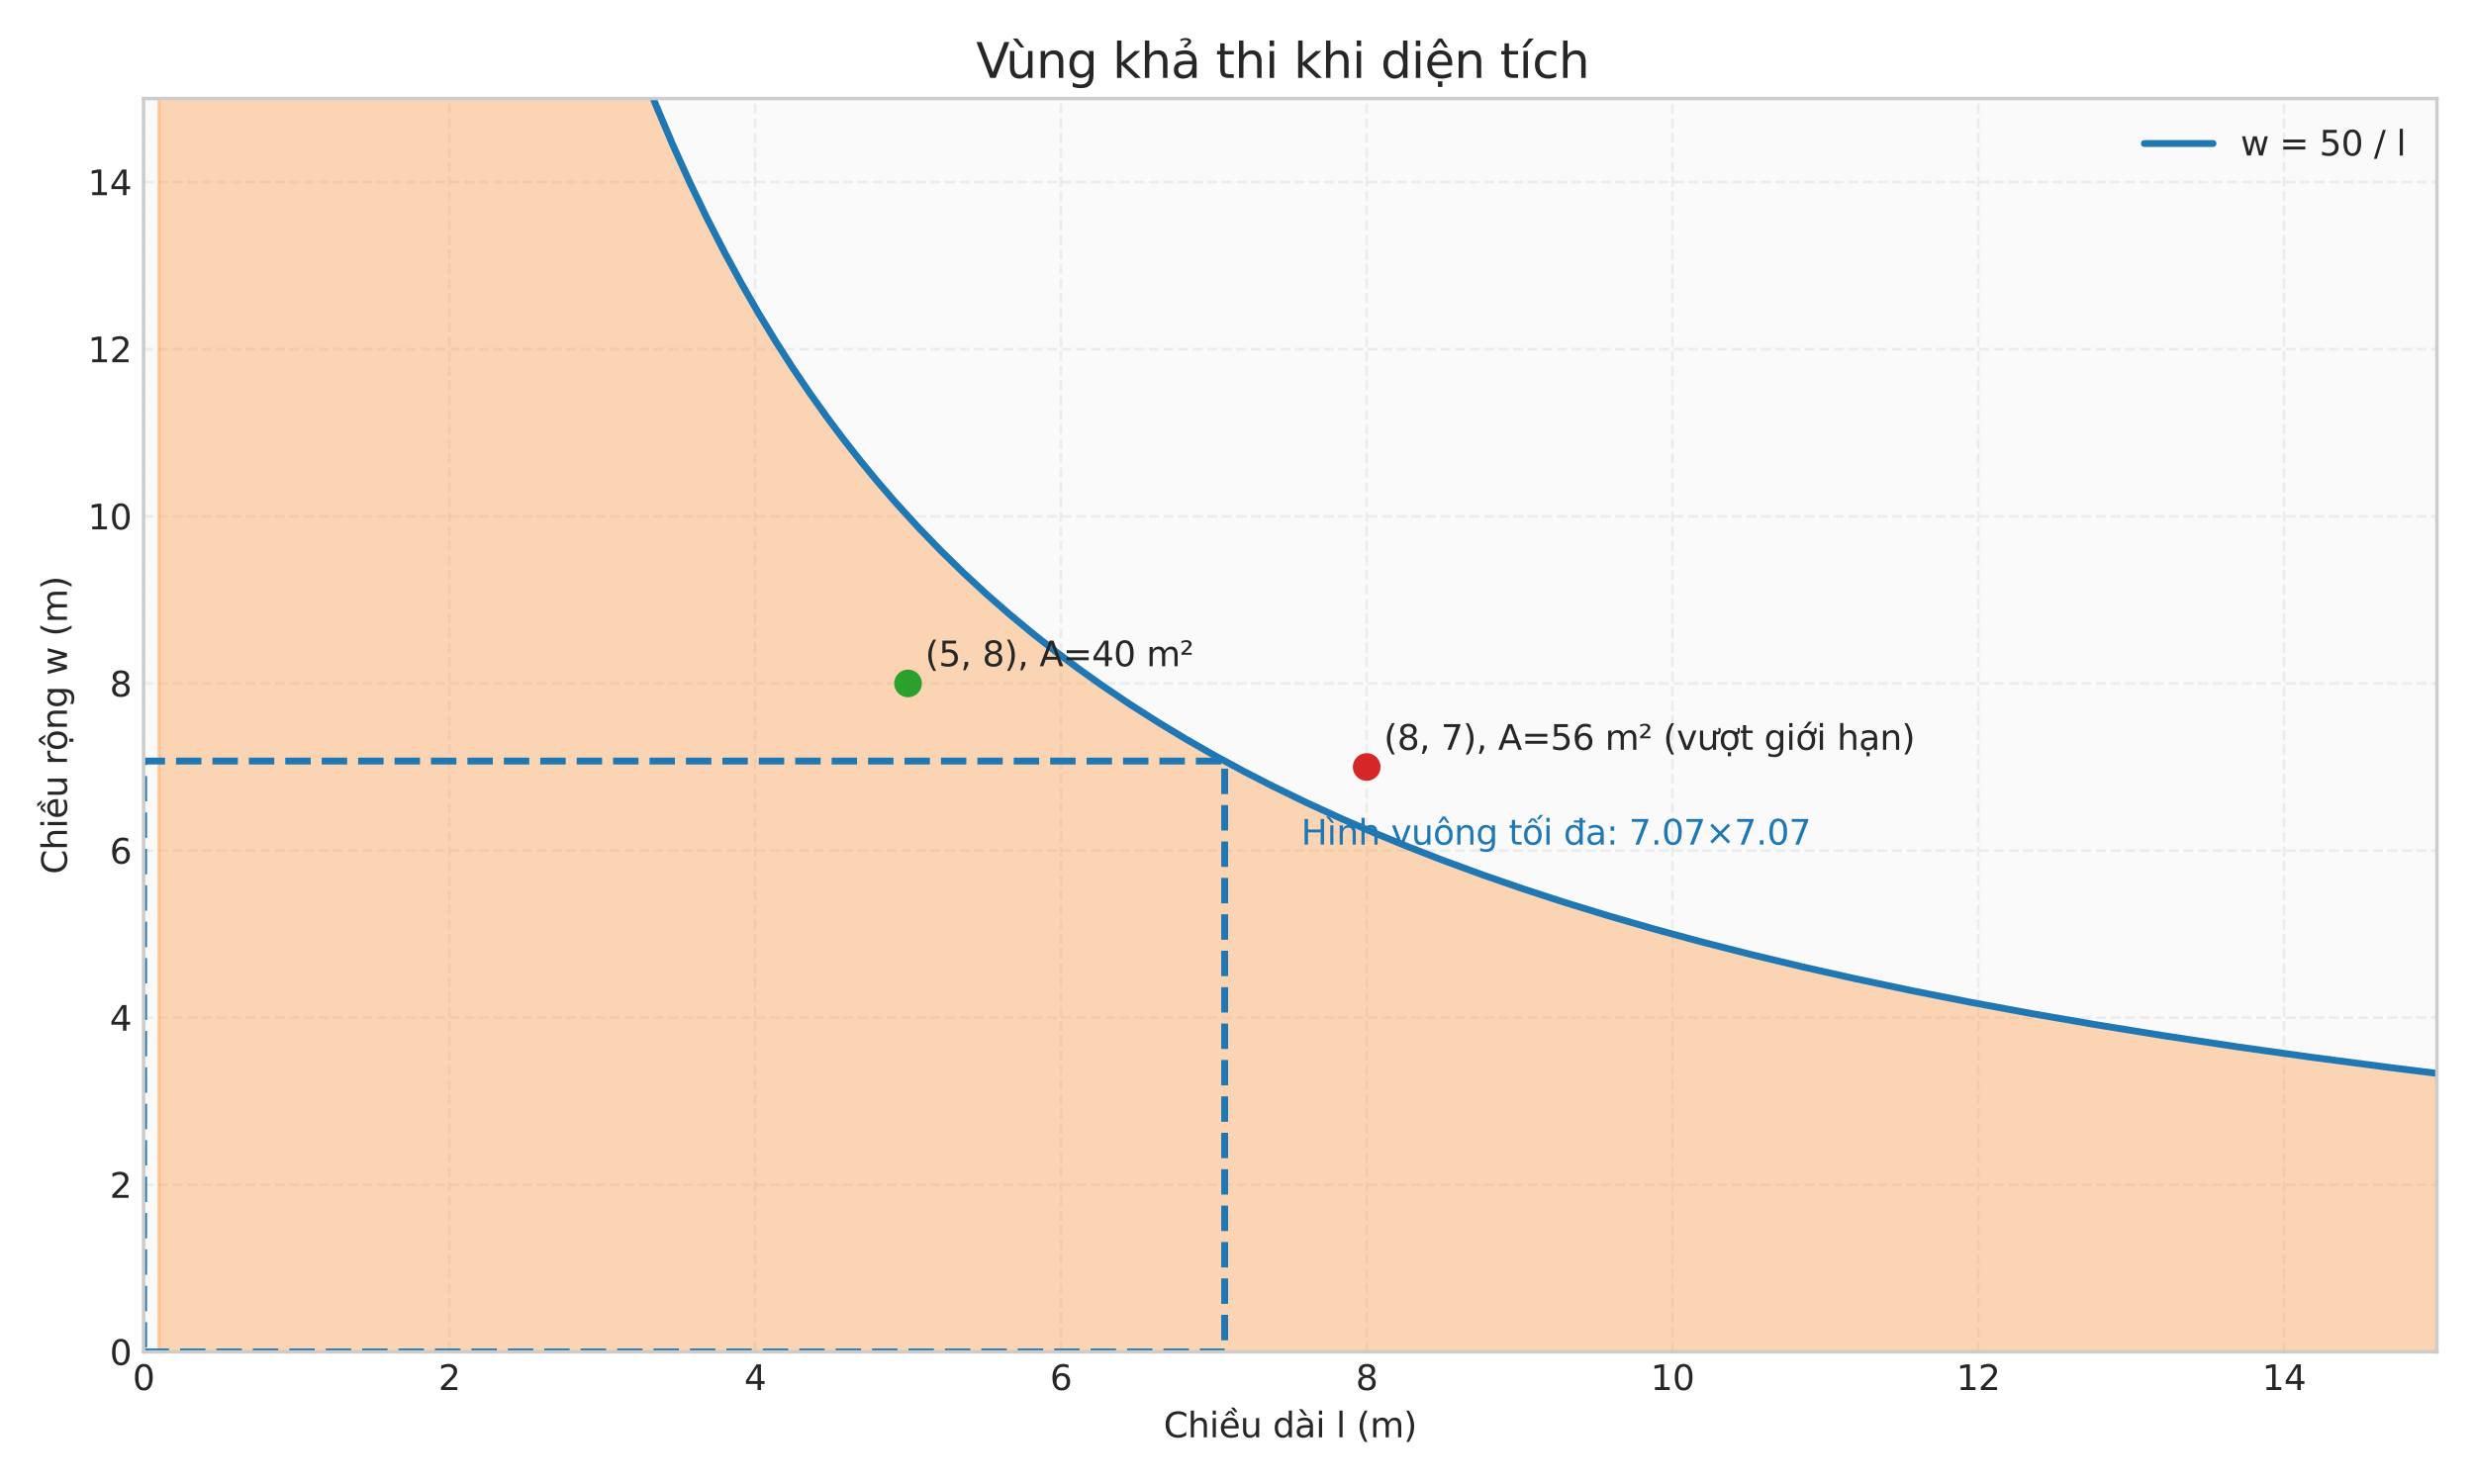 <?xml version="1.0" encoding="utf-8" standalone="no"?>
<!DOCTYPE svg PUBLIC "-//W3C//DTD SVG 1.1//EN"
  "http://www.w3.org/Graphics/SVG/1.1/DTD/svg11.dtd">
<svg xmlns:xlink="http://www.w3.org/1999/xlink" width="720pt" height="432pt" viewBox="0 0 720 432" xmlns="http://www.w3.org/2000/svg" version="1.1">
 <defs>
  <style type="text/css">*{stroke-linejoin: round; stroke-linecap: butt}</style>
 </defs>
 <g id="figure_1">
  <g id="patch_1">
   <path d="M 0 432 
L 720 432 
L 720 0 
L 0 0 
z
" style="fill: #ffffff"/>
  </g>
  <g id="axes_1">
   <g id="patch_2">
    <path d="M 41.79 393.54 
L 709.2 393.54 
L 709.2 28.68 
L 41.79 28.68 
z
" style="fill: #fafafa"/>
   </g>
   <g id="matplotlib.axis_1">
    <g id="xtick_1">
     <g id="line2d_1">
      <path d="M 41.79 393.54 
L 41.79 28.68 
" clip-path="url(#p125c36d446)" style="fill: none; stroke-dasharray: 2.96,1.28; stroke-dashoffset: 0; stroke: #cccccc; stroke-opacity: 0.3; stroke-width: 0.8"/>
     </g>
     <g id="line2d_2"/>
     <g id="text_1">
      <!-- 0 -->
      <g style="fill: #262626" transform="translate(38.609 404.638) scale(0.1 -0.1)">
       <defs>
        <path id="DejaVuSans-30" d="M 2034 4250 
Q 1547 4250 1301 3770 
Q 1056 3291 1056 2328 
Q 1056 1369 1301 889 
Q 1547 409 2034 409 
Q 2525 409 2770 889 
Q 3016 1369 3016 2328 
Q 3016 3291 2770 3770 
Q 2525 4250 2034 4250 
z
M 2034 4750 
Q 2819 4750 3233 4129 
Q 3647 3509 3647 2328 
Q 3647 1150 3233 529 
Q 2819 -91 2034 -91 
Q 1250 -91 836 529 
Q 422 1150 422 2328 
Q 422 3509 836 4129 
Q 1250 4750 2034 4750 
z
" transform="scale(0.016)"/>
       </defs>
       <use xlink:href="#DejaVuSans-30"/>
      </g>
     </g>
    </g>
    <g id="xtick_2">
     <g id="line2d_3">
      <path d="M 130.778 393.54 
L 130.778 28.68 
" clip-path="url(#p125c36d446)" style="fill: none; stroke-dasharray: 2.96,1.28; stroke-dashoffset: 0; stroke: #cccccc; stroke-opacity: 0.3; stroke-width: 0.8"/>
     </g>
     <g id="line2d_4"/>
     <g id="text_2">
      <!-- 2 -->
      <g style="fill: #262626" transform="translate(127.597 404.638) scale(0.1 -0.1)">
       <defs>
        <path id="DejaVuSans-32" d="M 1228 531 
L 3431 531 
L 3431 0 
L 469 0 
L 469 531 
Q 828 903 1448 1529 
Q 2069 2156 2228 2338 
Q 2531 2678 2651 2914 
Q 2772 3150 2772 3378 
Q 2772 3750 2511 3984 
Q 2250 4219 1831 4219 
Q 1534 4219 1204 4116 
Q 875 4013 500 3803 
L 500 4441 
Q 881 4594 1212 4672 
Q 1544 4750 1819 4750 
Q 2544 4750 2975 4387 
Q 3406 4025 3406 3419 
Q 3406 3131 3298 2873 
Q 3191 2616 2906 2266 
Q 2828 2175 2409 1742 
Q 1991 1309 1228 531 
z
" transform="scale(0.016)"/>
       </defs>
       <use xlink:href="#DejaVuSans-32"/>
      </g>
     </g>
    </g>
    <g id="xtick_3">
     <g id="line2d_5">
      <path d="M 219.766 393.54 
L 219.766 28.68 
" clip-path="url(#p125c36d446)" style="fill: none; stroke-dasharray: 2.96,1.28; stroke-dashoffset: 0; stroke: #cccccc; stroke-opacity: 0.3; stroke-width: 0.8"/>
     </g>
     <g id="line2d_6"/>
     <g id="text_3">
      <!-- 4 -->
      <g style="fill: #262626" transform="translate(216.585 404.638) scale(0.1 -0.1)">
       <defs>
        <path id="DejaVuSans-34" d="M 2419 4116 
L 825 1625 
L 2419 1625 
L 2419 4116 
z
M 2253 4666 
L 3047 4666 
L 3047 1625 
L 3713 1625 
L 3713 1100 
L 3047 1100 
L 3047 0 
L 2419 0 
L 2419 1100 
L 313 1100 
L 313 1709 
L 2253 4666 
z
" transform="scale(0.016)"/>
       </defs>
       <use xlink:href="#DejaVuSans-34"/>
      </g>
     </g>
    </g>
    <g id="xtick_4">
     <g id="line2d_7">
      <path d="M 308.754 393.54 
L 308.754 28.68 
" clip-path="url(#p125c36d446)" style="fill: none; stroke-dasharray: 2.96,1.28; stroke-dashoffset: 0; stroke: #cccccc; stroke-opacity: 0.3; stroke-width: 0.8"/>
     </g>
     <g id="line2d_8"/>
     <g id="text_4">
      <!-- 6 -->
      <g style="fill: #262626" transform="translate(305.573 404.638) scale(0.1 -0.1)">
       <defs>
        <path id="DejaVuSans-36" d="M 2113 2584 
Q 1688 2584 1439 2293 
Q 1191 2003 1191 1497 
Q 1191 994 1439 701 
Q 1688 409 2113 409 
Q 2538 409 2786 701 
Q 3034 994 3034 1497 
Q 3034 2003 2786 2293 
Q 2538 2584 2113 2584 
z
M 3366 4563 
L 3366 3988 
Q 3128 4100 2886 4159 
Q 2644 4219 2406 4219 
Q 1781 4219 1451 3797 
Q 1122 3375 1075 2522 
Q 1259 2794 1537 2939 
Q 1816 3084 2150 3084 
Q 2853 3084 3261 2657 
Q 3669 2231 3669 1497 
Q 3669 778 3244 343 
Q 2819 -91 2113 -91 
Q 1303 -91 875 529 
Q 447 1150 447 2328 
Q 447 3434 972 4092 
Q 1497 4750 2381 4750 
Q 2619 4750 2861 4703 
Q 3103 4656 3366 4563 
z
" transform="scale(0.016)"/>
       </defs>
       <use xlink:href="#DejaVuSans-36"/>
      </g>
     </g>
    </g>
    <g id="xtick_5">
     <g id="line2d_9">
      <path d="M 397.742 393.54 
L 397.742 28.68 
" clip-path="url(#p125c36d446)" style="fill: none; stroke-dasharray: 2.96,1.28; stroke-dashoffset: 0; stroke: #cccccc; stroke-opacity: 0.3; stroke-width: 0.8"/>
     </g>
     <g id="line2d_10"/>
     <g id="text_5">
      <!-- 8 -->
      <g style="fill: #262626" transform="translate(394.561 404.638) scale(0.1 -0.1)">
       <defs>
        <path id="DejaVuSans-38" d="M 2034 2216 
Q 1584 2216 1326 1975 
Q 1069 1734 1069 1313 
Q 1069 891 1326 650 
Q 1584 409 2034 409 
Q 2484 409 2743 651 
Q 3003 894 3003 1313 
Q 3003 1734 2745 1975 
Q 2488 2216 2034 2216 
z
M 1403 2484 
Q 997 2584 770 2862 
Q 544 3141 544 3541 
Q 544 4100 942 4425 
Q 1341 4750 2034 4750 
Q 2731 4750 3128 4425 
Q 3525 4100 3525 3541 
Q 3525 3141 3298 2862 
Q 3072 2584 2669 2484 
Q 3125 2378 3379 2068 
Q 3634 1759 3634 1313 
Q 3634 634 3220 271 
Q 2806 -91 2034 -91 
Q 1263 -91 848 271 
Q 434 634 434 1313 
Q 434 1759 690 2068 
Q 947 2378 1403 2484 
z
M 1172 3481 
Q 1172 3119 1398 2916 
Q 1625 2713 2034 2713 
Q 2441 2713 2670 2916 
Q 2900 3119 2900 3481 
Q 2900 3844 2670 4047 
Q 2441 4250 2034 4250 
Q 1625 4250 1398 4047 
Q 1172 3844 1172 3481 
z
" transform="scale(0.016)"/>
       </defs>
       <use xlink:href="#DejaVuSans-38"/>
      </g>
     </g>
    </g>
    <g id="xtick_6">
     <g id="line2d_11">
      <path d="M 486.73 393.54 
L 486.73 28.68 
" clip-path="url(#p125c36d446)" style="fill: none; stroke-dasharray: 2.96,1.28; stroke-dashoffset: 0; stroke: #cccccc; stroke-opacity: 0.3; stroke-width: 0.8"/>
     </g>
     <g id="line2d_12"/>
     <g id="text_6">
      <!-- 10 -->
      <g style="fill: #262626" transform="translate(480.368 404.638) scale(0.1 -0.1)">
       <defs>
        <path id="DejaVuSans-31" d="M 794 531 
L 1825 531 
L 1825 4091 
L 703 3866 
L 703 4441 
L 1819 4666 
L 2450 4666 
L 2450 531 
L 3481 531 
L 3481 0 
L 794 0 
L 794 531 
z
" transform="scale(0.016)"/>
       </defs>
       <use xlink:href="#DejaVuSans-31"/>
       <use xlink:href="#DejaVuSans-30" transform="translate(63.623 0)"/>
      </g>
     </g>
    </g>
    <g id="xtick_7">
     <g id="line2d_13">
      <path d="M 575.718 393.54 
L 575.718 28.68 
" clip-path="url(#p125c36d446)" style="fill: none; stroke-dasharray: 2.96,1.28; stroke-dashoffset: 0; stroke: #cccccc; stroke-opacity: 0.3; stroke-width: 0.8"/>
     </g>
     <g id="line2d_14"/>
     <g id="text_7">
      <!-- 12 -->
      <g style="fill: #262626" transform="translate(569.356 404.638) scale(0.1 -0.1)">
       <use xlink:href="#DejaVuSans-31"/>
       <use xlink:href="#DejaVuSans-32" transform="translate(63.623 0)"/>
      </g>
     </g>
    </g>
    <g id="xtick_8">
     <g id="line2d_15">
      <path d="M 664.706 393.54 
L 664.706 28.68 
" clip-path="url(#p125c36d446)" style="fill: none; stroke-dasharray: 2.96,1.28; stroke-dashoffset: 0; stroke: #cccccc; stroke-opacity: 0.3; stroke-width: 0.8"/>
     </g>
     <g id="line2d_16"/>
     <g id="text_8">
      <!-- 14 -->
      <g style="fill: #262626" transform="translate(658.343 404.638) scale(0.1 -0.1)">
       <use xlink:href="#DejaVuSans-31"/>
       <use xlink:href="#DejaVuSans-34" transform="translate(63.623 0)"/>
      </g>
     </g>
    </g>
    <g id="text_9">
     <!-- Chiều dài l (m) -->
     <g style="fill: #262626" transform="translate(338.645 418.409) scale(0.1 -0.1)">
      <defs>
       <path id="DejaVuSans-43" d="M 4122 4306 
L 4122 3641 
Q 3803 3938 3442 4084 
Q 3081 4231 2675 4231 
Q 1875 4231 1450 3742 
Q 1025 3253 1025 2328 
Q 1025 1406 1450 917 
Q 1875 428 2675 428 
Q 3081 428 3442 575 
Q 3803 722 4122 1019 
L 4122 359 
Q 3791 134 3420 21 
Q 3050 -91 2638 -91 
Q 1578 -91 968 557 
Q 359 1206 359 2328 
Q 359 3453 968 4101 
Q 1578 4750 2638 4750 
Q 3056 4750 3426 4639 
Q 3797 4528 4122 4306 
z
" transform="scale(0.016)"/>
       <path id="DejaVuSans-68" d="M 3513 2113 
L 3513 0 
L 2938 0 
L 2938 2094 
Q 2938 2591 2744 2837 
Q 2550 3084 2163 3084 
Q 1697 3084 1428 2787 
Q 1159 2491 1159 1978 
L 1159 0 
L 581 0 
L 581 4863 
L 1159 4863 
L 1159 2956 
Q 1366 3272 1645 3428 
Q 1925 3584 2291 3584 
Q 2894 3584 3203 3211 
Q 3513 2838 3513 2113 
z
" transform="scale(0.016)"/>
       <path id="DejaVuSans-69" d="M 603 3500 
L 1178 3500 
L 1178 0 
L 603 0 
L 603 3500 
z
M 603 4863 
L 1178 4863 
L 1178 4134 
L 603 4134 
L 603 4863 
z
" transform="scale(0.016)"/>
       <path id="DejaVuSans-1ec1" d="M 2774 5409 
L 3386 4584 
L 2908 4584 
L 2190 5409 
L 2774 5409 
z
M 1738 4775 
L 2326 4775 
L 2985 3944 
L 2551 3944 
L 2032 4500 
L 1513 3944 
L 1079 3944 
L 1738 4775 
z
M 3597 1894 
L 3597 1613 
L 953 1613 
Q 991 1019 1311 708 
Q 1631 397 2203 397 
Q 2534 397 2845 478 
Q 3156 559 3463 722 
L 3463 178 
Q 3153 47 2828 -22 
Q 2503 -91 2169 -91 
Q 1331 -91 842 396 
Q 353 884 353 1716 
Q 353 2575 817 3079 
Q 1281 3584 2069 3584 
Q 2775 3584 3186 3129 
Q 3597 2675 3597 1894 
z
M 3022 2063 
Q 3016 2534 2758 2815 
Q 2500 3097 2075 3097 
Q 1594 3097 1305 2825 
Q 1016 2553 972 2059 
L 3022 2063 
z
" transform="scale(0.016)"/>
       <path id="DejaVuSans-75" d="M 544 1381 
L 544 3500 
L 1119 3500 
L 1119 1403 
Q 1119 906 1312 657 
Q 1506 409 1894 409 
Q 2359 409 2629 706 
Q 2900 1003 2900 1516 
L 2900 3500 
L 3475 3500 
L 3475 0 
L 2900 0 
L 2900 538 
Q 2691 219 2414 64 
Q 2138 -91 1772 -91 
Q 1169 -91 856 284 
Q 544 659 544 1381 
z
M 1991 3584 
L 1991 3584 
z
" transform="scale(0.016)"/>
       <path id="DejaVuSans-20" transform="scale(0.016)"/>
       <path id="DejaVuSans-64" d="M 2906 2969 
L 2906 4863 
L 3481 4863 
L 3481 0 
L 2906 0 
L 2906 525 
Q 2725 213 2448 61 
Q 2172 -91 1784 -91 
Q 1150 -91 751 415 
Q 353 922 353 1747 
Q 353 2572 751 3078 
Q 1150 3584 1784 3584 
Q 2172 3584 2448 3432 
Q 2725 3281 2906 2969 
z
M 947 1747 
Q 947 1113 1208 752 
Q 1469 391 1925 391 
Q 2381 391 2643 752 
Q 2906 1113 2906 1747 
Q 2906 2381 2643 2742 
Q 2381 3103 1925 3103 
Q 1469 3103 1208 2742 
Q 947 2381 947 1747 
z
" transform="scale(0.016)"/>
       <path id="DejaVuSans-e0" d="M 2194 1759 
Q 1497 1759 1228 1600 
Q 959 1441 959 1056 
Q 959 750 1161 570 
Q 1363 391 1709 391 
Q 2188 391 2477 730 
Q 2766 1069 2766 1631 
L 2766 1759 
L 2194 1759 
z
M 3341 1997 
L 3341 0 
L 2766 0 
L 2766 531 
Q 2569 213 2275 61 
Q 1981 -91 1556 -91 
Q 1019 -91 701 211 
Q 384 513 384 1019 
Q 384 1609 779 1909 
Q 1175 2209 1959 2209 
L 2766 2209 
L 2766 2266 
Q 2766 2663 2505 2880 
Q 2244 3097 1772 3097 
Q 1472 3097 1187 3025 
Q 903 2953 641 2809 
L 641 3341 
Q 956 3463 1253 3523 
Q 1550 3584 1831 3584 
Q 2591 3584 2966 3190 
Q 3341 2797 3341 1997 
z
M 1403 5119 
L 2284 3950 
L 1806 3950 
L 787 5119 
L 1403 5119 
z
" transform="scale(0.016)"/>
       <path id="DejaVuSans-6c" d="M 603 4863 
L 1178 4863 
L 1178 0 
L 603 0 
L 603 4863 
z
" transform="scale(0.016)"/>
       <path id="DejaVuSans-28" d="M 1984 4856 
Q 1566 4138 1362 3434 
Q 1159 2731 1159 2009 
Q 1159 1288 1364 580 
Q 1569 -128 1984 -844 
L 1484 -844 
Q 1016 -109 783 600 
Q 550 1309 550 2009 
Q 550 2706 781 3412 
Q 1013 4119 1484 4856 
L 1984 4856 
z
" transform="scale(0.016)"/>
       <path id="DejaVuSans-6d" d="M 3328 2828 
Q 3544 3216 3844 3400 
Q 4144 3584 4550 3584 
Q 5097 3584 5394 3201 
Q 5691 2819 5691 2113 
L 5691 0 
L 5113 0 
L 5113 2094 
Q 5113 2597 4934 2840 
Q 4756 3084 4391 3084 
Q 3944 3084 3684 2787 
Q 3425 2491 3425 1978 
L 3425 0 
L 2847 0 
L 2847 2094 
Q 2847 2600 2669 2842 
Q 2491 3084 2119 3084 
Q 1678 3084 1418 2786 
Q 1159 2488 1159 1978 
L 1159 0 
L 581 0 
L 581 3500 
L 1159 3500 
L 1159 2956 
Q 1356 3278 1631 3431 
Q 1906 3584 2284 3584 
Q 2666 3584 2933 3390 
Q 3200 3197 3328 2828 
z
" transform="scale(0.016)"/>
       <path id="DejaVuSans-29" d="M 513 4856 
L 1013 4856 
Q 1481 4119 1714 3412 
Q 1947 2706 1947 2009 
Q 1947 1309 1714 600 
Q 1481 -109 1013 -844 
L 513 -844 
Q 928 -128 1133 580 
Q 1338 1288 1338 2009 
Q 1338 2731 1133 3434 
Q 928 4138 513 4856 
z
" transform="scale(0.016)"/>
      </defs>
      <use xlink:href="#DejaVuSans-43"/>
      <use xlink:href="#DejaVuSans-68" transform="translate(69.824 0)"/>
      <use xlink:href="#DejaVuSans-69" transform="translate(133.203 0)"/>
      <use xlink:href="#DejaVuSans-1ec1" transform="translate(160.986 0)"/>
      <use xlink:href="#DejaVuSans-75" transform="translate(222.51 0)"/>
      <use xlink:href="#DejaVuSans-20" transform="translate(285.889 0)"/>
      <use xlink:href="#DejaVuSans-64" transform="translate(317.676 0)"/>
      <use xlink:href="#DejaVuSans-e0" transform="translate(381.152 0)"/>
      <use xlink:href="#DejaVuSans-69" transform="translate(442.432 0)"/>
      <use xlink:href="#DejaVuSans-20" transform="translate(470.215 0)"/>
      <use xlink:href="#DejaVuSans-6c" transform="translate(502.002 0)"/>
      <use xlink:href="#DejaVuSans-20" transform="translate(529.785 0)"/>
      <use xlink:href="#DejaVuSans-28" transform="translate(561.572 0)"/>
      <use xlink:href="#DejaVuSans-6d" transform="translate(600.586 0)"/>
      <use xlink:href="#DejaVuSans-29" transform="translate(697.998 0)"/>
     </g>
    </g>
   </g>
   <g id="matplotlib.axis_2">
    <g id="ytick_1">
     <g id="line2d_17">
      <path d="M 41.79 393.54 
L 709.2 393.54 
" clip-path="url(#p125c36d446)" style="fill: none; stroke-dasharray: 2.96,1.28; stroke-dashoffset: 0; stroke: #cccccc; stroke-opacity: 0.3; stroke-width: 0.8"/>
     </g>
     <g id="line2d_18"/>
     <g id="text_10">
      <!-- 0 -->
      <g style="fill: #262626" transform="translate(31.927 397.339) scale(0.1 -0.1)">
       <use xlink:href="#DejaVuSans-30"/>
      </g>
     </g>
    </g>
    <g id="ytick_2">
     <g id="line2d_19">
      <path d="M 41.79 344.892 
L 709.2 344.892 
" clip-path="url(#p125c36d446)" style="fill: none; stroke-dasharray: 2.96,1.28; stroke-dashoffset: 0; stroke: #cccccc; stroke-opacity: 0.3; stroke-width: 0.8"/>
     </g>
     <g id="line2d_20"/>
     <g id="text_11">
      <!-- 2 -->
      <g style="fill: #262626" transform="translate(31.927 348.691) scale(0.1 -0.1)">
       <use xlink:href="#DejaVuSans-32"/>
      </g>
     </g>
    </g>
    <g id="ytick_3">
     <g id="line2d_21">
      <path d="M 41.79 296.244 
L 709.2 296.244 
" clip-path="url(#p125c36d446)" style="fill: none; stroke-dasharray: 2.96,1.28; stroke-dashoffset: 0; stroke: #cccccc; stroke-opacity: 0.3; stroke-width: 0.8"/>
     </g>
     <g id="line2d_22"/>
     <g id="text_12">
      <!-- 4 -->
      <g style="fill: #262626" transform="translate(31.927 300.043) scale(0.1 -0.1)">
       <use xlink:href="#DejaVuSans-34"/>
      </g>
     </g>
    </g>
    <g id="ytick_4">
     <g id="line2d_23">
      <path d="M 41.79 247.596 
L 709.2 247.596 
" clip-path="url(#p125c36d446)" style="fill: none; stroke-dasharray: 2.96,1.28; stroke-dashoffset: 0; stroke: #cccccc; stroke-opacity: 0.3; stroke-width: 0.8"/>
     </g>
     <g id="line2d_24"/>
     <g id="text_13">
      <!-- 6 -->
      <g style="fill: #262626" transform="translate(31.927 251.395) scale(0.1 -0.1)">
       <use xlink:href="#DejaVuSans-36"/>
      </g>
     </g>
    </g>
    <g id="ytick_5">
     <g id="line2d_25">
      <path d="M 41.79 198.948 
L 709.2 198.948 
" clip-path="url(#p125c36d446)" style="fill: none; stroke-dasharray: 2.96,1.28; stroke-dashoffset: 0; stroke: #cccccc; stroke-opacity: 0.3; stroke-width: 0.8"/>
     </g>
     <g id="line2d_26"/>
     <g id="text_14">
      <!-- 8 -->
      <g style="fill: #262626" transform="translate(31.927 202.747) scale(0.1 -0.1)">
       <use xlink:href="#DejaVuSans-38"/>
      </g>
     </g>
    </g>
    <g id="ytick_6">
     <g id="line2d_27">
      <path d="M 41.79 150.3 
L 709.2 150.3 
" clip-path="url(#p125c36d446)" style="fill: none; stroke-dasharray: 2.96,1.28; stroke-dashoffset: 0; stroke: #cccccc; stroke-opacity: 0.3; stroke-width: 0.8"/>
     </g>
     <g id="line2d_28"/>
     <g id="text_15">
      <!-- 10 -->
      <g style="fill: #262626" transform="translate(25.565 154.099) scale(0.1 -0.1)">
       <use xlink:href="#DejaVuSans-31"/>
       <use xlink:href="#DejaVuSans-30" transform="translate(63.623 0)"/>
      </g>
     </g>
    </g>
    <g id="ytick_7">
     <g id="line2d_29">
      <path d="M 41.79 101.652 
L 709.2 101.652 
" clip-path="url(#p125c36d446)" style="fill: none; stroke-dasharray: 2.96,1.28; stroke-dashoffset: 0; stroke: #cccccc; stroke-opacity: 0.3; stroke-width: 0.8"/>
     </g>
     <g id="line2d_30"/>
     <g id="text_16">
      <!-- 12 -->
      <g style="fill: #262626" transform="translate(25.565 105.451) scale(0.1 -0.1)">
       <use xlink:href="#DejaVuSans-31"/>
       <use xlink:href="#DejaVuSans-32" transform="translate(63.623 0)"/>
      </g>
     </g>
    </g>
    <g id="ytick_8">
     <g id="line2d_31">
      <path d="M 41.79 53.004 
L 709.2 53.004 
" clip-path="url(#p125c36d446)" style="fill: none; stroke-dasharray: 2.96,1.28; stroke-dashoffset: 0; stroke: #cccccc; stroke-opacity: 0.3; stroke-width: 0.8"/>
     </g>
     <g id="line2d_32"/>
     <g id="text_17">
      <!-- 14 -->
      <g style="fill: #262626" transform="translate(25.565 56.803) scale(0.1 -0.1)">
       <use xlink:href="#DejaVuSans-31"/>
       <use xlink:href="#DejaVuSans-34" transform="translate(63.623 0)"/>
      </g>
     </g>
    </g>
    <g id="text_18">
     <!-- Chiều rộng w (m) -->
     <g style="fill: #262626" transform="translate(19.485 254.49) rotate(-90) scale(0.1 -0.1)">
      <defs>
       <path id="DejaVuSans-72" d="M 2631 2963 
Q 2534 3019 2420 3045 
Q 2306 3072 2169 3072 
Q 1681 3072 1420 2755 
Q 1159 2438 1159 1844 
L 1159 0 
L 581 0 
L 581 3500 
L 1159 3500 
L 1159 2956 
Q 1341 3275 1631 3429 
Q 1922 3584 2338 3584 
Q 2397 3584 2469 3576 
Q 2541 3569 2628 3553 
L 2631 2963 
z
" transform="scale(0.016)"/>
       <path id="DejaVuSans-1ed9" d="M 1666 -441 
L 2241 -441 
L 2241 -1172 
L 1666 -1172 
L 1666 -441 
z
M 1959 3097 
Q 1497 3097 1228 2736 
Q 959 2375 959 1747 
Q 959 1119 1226 758 
Q 1494 397 1959 397 
Q 2419 397 2687 759 
Q 2956 1122 2956 1747 
Q 2956 2369 2687 2733 
Q 2419 3097 1959 3097 
z
M 1959 3584 
Q 2709 3584 3137 3096 
Q 3566 2609 3566 1747 
Q 3566 888 3137 398 
Q 2709 -91 1959 -91 
Q 1206 -91 779 398 
Q 353 888 353 1747 
Q 353 2609 779 3096 
Q 1206 3584 1959 3584 
z
M 1666 -441 
L 2241 -441 
L 2241 -1172 
L 1666 -1172 
L 1666 -441 
z
M 1729 5119 
L 2191 5119 
L 2957 3944 
L 2523 3944 
L 1960 4709 
L 1398 3944 
L 963 3944 
L 1729 5119 
z
" transform="scale(0.016)"/>
       <path id="DejaVuSans-6e" d="M 3513 2113 
L 3513 0 
L 2938 0 
L 2938 2094 
Q 2938 2591 2744 2837 
Q 2550 3084 2163 3084 
Q 1697 3084 1428 2787 
Q 1159 2491 1159 1978 
L 1159 0 
L 581 0 
L 581 3500 
L 1159 3500 
L 1159 2956 
Q 1366 3272 1645 3428 
Q 1925 3584 2291 3584 
Q 2894 3584 3203 3211 
Q 3513 2838 3513 2113 
z
" transform="scale(0.016)"/>
       <path id="DejaVuSans-67" d="M 2906 1791 
Q 2906 2416 2648 2759 
Q 2391 3103 1925 3103 
Q 1463 3103 1205 2759 
Q 947 2416 947 1791 
Q 947 1169 1205 825 
Q 1463 481 1925 481 
Q 2391 481 2648 825 
Q 2906 1169 2906 1791 
z
M 3481 434 
Q 3481 -459 3084 -895 
Q 2688 -1331 1869 -1331 
Q 1566 -1331 1297 -1286 
Q 1028 -1241 775 -1147 
L 775 -588 
Q 1028 -725 1275 -790 
Q 1522 -856 1778 -856 
Q 2344 -856 2625 -561 
Q 2906 -266 2906 331 
L 2906 616 
Q 2728 306 2450 153 
Q 2172 0 1784 0 
Q 1141 0 747 490 
Q 353 981 353 1791 
Q 353 2603 747 3093 
Q 1141 3584 1784 3584 
Q 2172 3584 2450 3431 
Q 2728 3278 2906 2969 
L 2906 3500 
L 3481 3500 
L 3481 434 
z
" transform="scale(0.016)"/>
       <path id="DejaVuSans-77" d="M 269 3500 
L 844 3500 
L 1563 769 
L 2278 3500 
L 2956 3500 
L 3675 769 
L 4391 3500 
L 4966 3500 
L 4050 0 
L 3372 0 
L 2619 2869 
L 1863 0 
L 1184 0 
L 269 3500 
z
" transform="scale(0.016)"/>
      </defs>
      <use xlink:href="#DejaVuSans-43"/>
      <use xlink:href="#DejaVuSans-68" transform="translate(69.824 0)"/>
      <use xlink:href="#DejaVuSans-69" transform="translate(133.203 0)"/>
      <use xlink:href="#DejaVuSans-1ec1" transform="translate(160.986 0)"/>
      <use xlink:href="#DejaVuSans-75" transform="translate(222.51 0)"/>
      <use xlink:href="#DejaVuSans-20" transform="translate(285.889 0)"/>
      <use xlink:href="#DejaVuSans-72" transform="translate(317.676 0)"/>
      <use xlink:href="#DejaVuSans-1ed9" transform="translate(358.789 0)"/>
      <use xlink:href="#DejaVuSans-6e" transform="translate(419.971 0)"/>
      <use xlink:href="#DejaVuSans-67" transform="translate(483.35 0)"/>
      <use xlink:href="#DejaVuSans-20" transform="translate(546.826 0)"/>
      <use xlink:href="#DejaVuSans-77" transform="translate(578.613 0)"/>
      <use xlink:href="#DejaVuSans-20" transform="translate(660.4 0)"/>
      <use xlink:href="#DejaVuSans-28" transform="translate(692.188 0)"/>
      <use xlink:href="#DejaVuSans-6d" transform="translate(731.201 0)"/>
      <use xlink:href="#DejaVuSans-29" transform="translate(828.613 0)"/>
     </g>
    </g>
   </g>
   <g id="FillBetweenPolyCollection_1">
    <path d="M 46.239 -11768.46 
L 46.239 393.54 
L 47.901 393.54 
L 49.563 393.54 
L 51.224 393.54 
L 52.886 393.54 
L 54.547 393.54 
L 56.209 393.54 
L 57.87 393.54 
L 59.532 393.54 
L 61.193 393.54 
L 62.855 393.54 
L 64.517 393.54 
L 66.178 393.54 
L 67.84 393.54 
L 69.501 393.54 
L 71.163 393.54 
L 72.824 393.54 
L 74.486 393.54 
L 76.147 393.54 
L 77.809 393.54 
L 79.471 393.54 
L 81.132 393.54 
L 82.794 393.54 
L 84.455 393.54 
L 86.117 393.54 
L 87.778 393.54 
L 89.44 393.54 
L 91.101 393.54 
L 92.763 393.54 
L 94.425 393.54 
L 96.086 393.54 
L 97.748 393.54 
L 99.409 393.54 
L 101.071 393.54 
L 102.732 393.54 
L 104.394 393.54 
L 106.055 393.54 
L 107.717 393.54 
L 109.379 393.54 
L 111.04 393.54 
L 112.702 393.54 
L 114.363 393.54 
L 116.025 393.54 
L 117.686 393.54 
L 119.348 393.54 
L 121.009 393.54 
L 122.671 393.54 
L 124.333 393.54 
L 125.994 393.54 
L 127.656 393.54 
L 129.317 393.54 
L 130.979 393.54 
L 132.64 393.54 
L 134.302 393.54 
L 135.963 393.54 
L 137.625 393.54 
L 139.287 393.54 
L 140.948 393.54 
L 142.61 393.54 
L 144.271 393.54 
L 145.933 393.54 
L 147.594 393.54 
L 149.256 393.54 
L 150.917 393.54 
L 152.579 393.54 
L 154.24 393.54 
L 155.902 393.54 
L 157.564 393.54 
L 159.225 393.54 
L 160.887 393.54 
L 162.548 393.54 
L 164.21 393.54 
L 165.871 393.54 
L 167.533 393.54 
L 169.194 393.54 
L 170.856 393.54 
L 172.518 393.54 
L 174.179 393.54 
L 175.841 393.54 
L 177.502 393.54 
L 179.164 393.54 
L 180.825 393.54 
L 182.487 393.54 
L 184.148 393.54 
L 185.81 393.54 
L 187.472 393.54 
L 189.133 393.54 
L 190.795 393.54 
L 192.456 393.54 
L 194.118 393.54 
L 195.779 393.54 
L 197.441 393.54 
L 199.102 393.54 
L 200.764 393.54 
L 202.426 393.54 
L 204.087 393.54 
L 205.749 393.54 
L 207.41 393.54 
L 209.072 393.54 
L 210.733 393.54 
L 212.395 393.54 
L 214.056 393.54 
L 215.718 393.54 
L 217.38 393.54 
L 219.041 393.54 
L 220.703 393.54 
L 222.364 393.54 
L 224.026 393.54 
L 225.687 393.54 
L 227.349 393.54 
L 229.01 393.54 
L 230.672 393.54 
L 232.334 393.54 
L 233.995 393.54 
L 235.657 393.54 
L 237.318 393.54 
L 238.98 393.54 
L 240.641 393.54 
L 242.303 393.54 
L 243.964 393.54 
L 245.626 393.54 
L 247.288 393.54 
L 248.949 393.54 
L 250.611 393.54 
L 252.272 393.54 
L 253.934 393.54 
L 255.595 393.54 
L 257.257 393.54 
L 258.918 393.54 
L 260.58 393.54 
L 262.242 393.54 
L 263.903 393.54 
L 265.565 393.54 
L 267.226 393.54 
L 268.888 393.54 
L 270.549 393.54 
L 272.211 393.54 
L 273.872 393.54 
L 275.534 393.54 
L 277.196 393.54 
L 278.857 393.54 
L 280.519 393.54 
L 282.18 393.54 
L 283.842 393.54 
L 285.503 393.54 
L 287.165 393.54 
L 288.826 393.54 
L 290.488 393.54 
L 292.15 393.54 
L 293.811 393.54 
L 295.473 393.54 
L 297.134 393.54 
L 298.796 393.54 
L 300.457 393.54 
L 302.119 393.54 
L 303.78 393.54 
L 305.442 393.54 
L 307.104 393.54 
L 308.765 393.54 
L 310.427 393.54 
L 312.088 393.54 
L 313.75 393.54 
L 315.411 393.54 
L 317.073 393.54 
L 318.734 393.54 
L 320.396 393.54 
L 322.058 393.54 
L 323.719 393.54 
L 325.381 393.54 
L 327.042 393.54 
L 328.704 393.54 
L 330.365 393.54 
L 332.027 393.54 
L 333.688 393.54 
L 335.35 393.54 
L 337.012 393.54 
L 338.673 393.54 
L 340.335 393.54 
L 341.996 393.54 
L 343.658 393.54 
L 345.319 393.54 
L 346.981 393.54 
L 348.642 393.54 
L 350.304 393.54 
L 351.966 393.54 
L 353.627 393.54 
L 355.289 393.54 
L 356.95 393.54 
L 358.612 393.54 
L 360.273 393.54 
L 361.935 393.54 
L 363.596 393.54 
L 365.258 393.54 
L 366.92 393.54 
L 368.581 393.54 
L 370.243 393.54 
L 371.904 393.54 
L 373.566 393.54 
L 375.227 393.54 
L 376.889 393.54 
L 378.55 393.54 
L 380.212 393.54 
L 381.874 393.54 
L 383.535 393.54 
L 385.197 393.54 
L 386.858 393.54 
L 388.52 393.54 
L 390.181 393.54 
L 391.843 393.54 
L 393.504 393.54 
L 395.166 393.54 
L 396.828 393.54 
L 398.489 393.54 
L 400.151 393.54 
L 401.812 393.54 
L 403.474 393.54 
L 405.135 393.54 
L 406.797 393.54 
L 408.458 393.54 
L 410.12 393.54 
L 411.782 393.54 
L 413.443 393.54 
L 415.105 393.54 
L 416.766 393.54 
L 418.428 393.54 
L 420.089 393.54 
L 421.751 393.54 
L 423.412 393.54 
L 425.074 393.54 
L 426.736 393.54 
L 428.397 393.54 
L 430.059 393.54 
L 431.72 393.54 
L 433.382 393.54 
L 435.043 393.54 
L 436.705 393.54 
L 438.366 393.54 
L 440.028 393.54 
L 441.69 393.54 
L 443.351 393.54 
L 445.013 393.54 
L 446.674 393.54 
L 448.336 393.54 
L 449.997 393.54 
L 451.659 393.54 
L 453.32 393.54 
L 454.982 393.54 
L 456.644 393.54 
L 458.305 393.54 
L 459.967 393.54 
L 461.628 393.54 
L 463.29 393.54 
L 464.951 393.54 
L 466.613 393.54 
L 468.274 393.54 
L 469.936 393.54 
L 471.598 393.54 
L 473.259 393.54 
L 474.921 393.54 
L 476.582 393.54 
L 478.244 393.54 
L 479.905 393.54 
L 481.567 393.54 
L 483.228 393.54 
L 484.89 393.54 
L 486.552 393.54 
L 488.213 393.54 
L 489.875 393.54 
L 491.536 393.54 
L 493.198 393.54 
L 494.859 393.54 
L 496.521 393.54 
L 498.182 393.54 
L 499.844 393.54 
L 501.506 393.54 
L 503.167 393.54 
L 504.829 393.54 
L 506.49 393.54 
L 508.152 393.54 
L 509.813 393.54 
L 511.475 393.54 
L 513.136 393.54 
L 514.798 393.54 
L 516.46 393.54 
L 518.121 393.54 
L 519.783 393.54 
L 521.444 393.54 
L 523.106 393.54 
L 524.767 393.54 
L 526.429 393.54 
L 528.09 393.54 
L 529.752 393.54 
L 531.414 393.54 
L 533.075 393.54 
L 534.737 393.54 
L 536.398 393.54 
L 538.06 393.54 
L 539.721 393.54 
L 541.383 393.54 
L 543.044 393.54 
L 544.706 393.54 
L 546.368 393.54 
L 548.029 393.54 
L 549.691 393.54 
L 551.352 393.54 
L 553.014 393.54 
L 554.675 393.54 
L 556.337 393.54 
L 557.998 393.54 
L 559.66 393.54 
L 561.322 393.54 
L 562.983 393.54 
L 564.645 393.54 
L 566.306 393.54 
L 567.968 393.54 
L 569.629 393.54 
L 571.291 393.54 
L 572.952 393.54 
L 574.614 393.54 
L 576.276 393.54 
L 577.937 393.54 
L 579.599 393.54 
L 581.26 393.54 
L 582.922 393.54 
L 584.583 393.54 
L 586.245 393.54 
L 587.906 393.54 
L 589.568 393.54 
L 591.23 393.54 
L 592.891 393.54 
L 594.553 393.54 
L 596.214 393.54 
L 597.876 393.54 
L 599.537 393.54 
L 601.199 393.54 
L 602.86 393.54 
L 604.522 393.54 
L 606.184 393.54 
L 607.845 393.54 
L 609.507 393.54 
L 611.168 393.54 
L 612.83 393.54 
L 614.491 393.54 
L 616.153 393.54 
L 617.814 393.54 
L 619.476 393.54 
L 621.138 393.54 
L 622.799 393.54 
L 624.461 393.54 
L 626.122 393.54 
L 627.784 393.54 
L 629.445 393.54 
L 631.107 393.54 
L 632.768 393.54 
L 634.43 393.54 
L 636.092 393.54 
L 637.753 393.54 
L 639.415 393.54 
L 641.076 393.54 
L 642.738 393.54 
L 644.399 393.54 
L 646.061 393.54 
L 647.722 393.54 
L 649.384 393.54 
L 651.046 393.54 
L 652.707 393.54 
L 654.369 393.54 
L 656.03 393.54 
L 657.692 393.54 
L 659.353 393.54 
L 661.015 393.54 
L 662.676 393.54 
L 664.338 393.54 
L 666 393.54 
L 667.661 393.54 
L 669.323 393.54 
L 670.984 393.54 
L 672.646 393.54 
L 674.307 393.54 
L 675.969 393.54 
L 677.63 393.54 
L 679.292 393.54 
L 680.954 393.54 
L 682.615 393.54 
L 684.277 393.54 
L 685.938 393.54 
L 687.6 393.54 
L 689.261 393.54 
L 690.923 393.54 
L 692.584 393.54 
L 694.246 393.54 
L 695.908 393.54 
L 697.569 393.54 
L 699.231 393.54 
L 700.892 393.54 
L 702.554 393.54 
L 704.215 393.54 
L 705.877 393.54 
L 707.538 393.54 
L 709.2 393.54 
L 709.2 312.46 
L 709.2 312.46 
L 707.538 312.258 
L 705.877 312.054 
L 704.215 311.85 
L 702.554 311.644 
L 700.892 311.438 
L 699.231 311.231 
L 697.569 311.022 
L 695.908 310.812 
L 694.246 310.602 
L 692.584 310.39 
L 690.923 310.177 
L 689.261 309.963 
L 687.6 309.748 
L 685.938 309.532 
L 684.277 309.315 
L 682.615 309.096 
L 680.954 308.877 
L 679.292 308.656 
L 677.63 308.434 
L 675.969 308.211 
L 674.307 307.987 
L 672.646 307.762 
L 670.984 307.535 
L 669.323 307.308 
L 667.661 307.079 
L 666 306.849 
L 664.338 306.617 
L 662.676 306.385 
L 661.015 306.151 
L 659.353 305.916 
L 657.692 305.679 
L 656.03 305.442 
L 654.369 305.203 
L 652.707 304.962 
L 651.046 304.721 
L 649.384 304.478 
L 647.722 304.234 
L 646.061 303.988 
L 644.399 303.741 
L 642.738 303.493 
L 641.076 303.243 
L 639.415 302.992 
L 637.753 302.74 
L 636.092 302.486 
L 634.43 302.231 
L 632.768 301.974 
L 631.107 301.716 
L 629.445 301.456 
L 627.784 301.195 
L 626.122 300.932 
L 624.461 300.668 
L 622.799 300.403 
L 621.138 300.136 
L 619.476 299.867 
L 617.814 299.597 
L 616.153 299.325 
L 614.491 299.052 
L 612.83 298.777 
L 611.168 298.5 
L 609.507 298.222 
L 607.845 297.942 
L 606.184 297.661 
L 604.522 297.378 
L 602.86 297.093 
L 601.199 296.806 
L 599.537 296.518 
L 597.876 296.228 
L 596.214 295.937 
L 594.553 295.643 
L 592.891 295.348 
L 591.23 295.051 
L 589.568 294.753 
L 587.906 294.452 
L 586.245 294.15 
L 584.583 293.845 
L 582.922 293.539 
L 581.26 293.231 
L 579.599 292.921 
L 577.937 292.609 
L 576.276 292.296 
L 574.614 291.98 
L 572.952 291.662 
L 571.291 291.343 
L 569.629 291.021 
L 567.968 290.697 
L 566.306 290.371 
L 564.645 290.044 
L 562.983 289.714 
L 561.322 289.382 
L 559.66 289.047 
L 557.998 288.711 
L 556.337 288.373 
L 554.675 288.032 
L 553.014 287.689 
L 551.352 287.344 
L 549.691 286.996 
L 548.029 286.647 
L 546.368 286.295 
L 544.706 285.94 
L 543.044 285.584 
L 541.383 285.225 
L 539.721 284.863 
L 538.06 284.499 
L 536.398 284.133 
L 534.737 283.764 
L 533.075 283.393 
L 531.414 283.019 
L 529.752 282.643 
L 528.09 282.264 
L 526.429 281.882 
L 524.767 281.498 
L 523.106 281.112 
L 521.444 280.722 
L 519.783 280.33 
L 518.121 279.935 
L 516.46 279.537 
L 514.798 279.137 
L 513.136 278.734 
L 511.475 278.327 
L 509.813 277.918 
L 508.152 277.506 
L 506.49 277.092 
L 504.829 276.674 
L 503.167 276.253 
L 501.506 275.829 
L 499.844 275.402 
L 498.182 274.972 
L 496.521 274.539 
L 494.859 274.102 
L 493.198 273.663 
L 491.536 273.22 
L 489.875 272.774 
L 488.213 272.324 
L 486.552 271.871 
L 484.89 271.415 
L 483.228 270.955 
L 481.567 270.492 
L 479.905 270.025 
L 478.244 269.555 
L 476.582 269.081 
L 474.921 268.604 
L 473.259 268.123 
L 471.598 267.638 
L 469.936 267.149 
L 468.274 266.657 
L 466.613 266.161 
L 464.951 265.661 
L 463.29 265.157 
L 461.628 264.648 
L 459.967 264.136 
L 458.305 263.62 
L 456.644 263.1 
L 454.982 262.575 
L 453.32 262.046 
L 451.659 261.513 
L 449.997 260.976 
L 448.336 260.434 
L 446.674 259.888 
L 445.013 259.337 
L 443.351 258.782 
L 441.69 258.222 
L 440.028 257.657 
L 438.366 257.088 
L 436.705 256.514 
L 435.043 255.935 
L 433.382 255.351 
L 431.72 254.762 
L 430.059 254.168 
L 428.397 253.569 
L 426.736 252.965 
L 425.074 252.356 
L 423.412 251.741 
L 421.751 251.121 
L 420.089 250.496 
L 418.428 249.865 
L 416.766 249.228 
L 415.105 248.586 
L 413.443 247.938 
L 411.782 247.284 
L 410.12 246.624 
L 408.458 245.958 
L 406.797 245.286 
L 405.135 244.608 
L 403.474 243.924 
L 401.812 243.234 
L 400.151 242.537 
L 398.489 241.833 
L 396.828 241.123 
L 395.166 240.407 
L 393.504 239.683 
L 391.843 238.953 
L 390.181 238.216 
L 388.52 237.471 
L 386.858 236.72 
L 385.197 235.961 
L 383.535 235.195 
L 381.874 234.421 
L 380.212 233.64 
L 378.55 232.851 
L 376.889 232.055 
L 375.227 231.25 
L 373.566 230.437 
L 371.904 229.616 
L 370.243 228.787 
L 368.581 227.949 
L 366.92 227.103 
L 365.258 226.248 
L 363.596 225.384 
L 361.935 224.512 
L 360.273 223.63 
L 358.612 222.739 
L 356.95 221.838 
L 355.289 220.928 
L 353.627 220.008 
L 351.966 219.079 
L 350.304 218.139 
L 348.642 217.189 
L 346.981 216.229 
L 345.319 215.259 
L 343.658 214.277 
L 341.996 213.285 
L 340.335 212.282 
L 338.673 211.268 
L 337.012 210.242 
L 335.35 209.204 
L 333.688 208.155 
L 332.027 207.094 
L 330.365 206.02 
L 328.704 204.934 
L 327.042 203.836 
L 325.381 202.724 
L 323.719 201.6 
L 322.058 200.462 
L 320.396 199.31 
L 318.734 198.145 
L 317.073 196.966 
L 315.411 195.772 
L 313.75 194.564 
L 312.088 193.34 
L 310.427 192.102 
L 308.765 190.848 
L 307.104 189.579 
L 305.442 188.294 
L 303.78 186.992 
L 302.119 185.674 
L 300.457 184.339 
L 298.796 182.986 
L 297.134 181.616 
L 295.473 180.228 
L 293.811 178.822 
L 292.15 177.396 
L 290.488 175.952 
L 288.826 174.489 
L 287.165 173.006 
L 285.503 171.502 
L 283.842 169.978 
L 282.18 168.433 
L 280.519 166.866 
L 278.857 165.277 
L 277.196 163.666 
L 275.534 162.032 
L 273.872 160.375 
L 272.211 158.693 
L 270.549 156.987 
L 268.888 155.257 
L 267.226 153.501 
L 265.565 151.718 
L 263.903 149.909 
L 262.242 148.073 
L 260.58 146.209 
L 258.918 144.316 
L 257.257 142.394 
L 255.595 140.443 
L 253.934 138.46 
L 252.272 136.447 
L 250.611 134.401 
L 248.949 132.322 
L 247.288 130.21 
L 245.626 128.064 
L 243.964 125.882 
L 242.303 123.664 
L 240.641 121.409 
L 238.98 119.116 
L 237.318 116.784 
L 235.657 114.412 
L 233.995 111.999 
L 232.334 109.544 
L 230.672 107.046 
L 229.01 104.503 
L 227.349 101.915 
L 225.687 99.28 
L 224.026 96.597 
L 222.364 93.865 
L 220.703 91.082 
L 219.041 88.247 
L 217.38 85.358 
L 215.718 82.414 
L 214.056 79.413 
L 212.395 76.353 
L 210.733 73.234 
L 209.072 70.052 
L 207.41 66.807 
L 205.749 63.496 
L 204.087 60.117 
L 202.426 56.668 
L 200.764 53.147 
L 199.102 49.552 
L 197.441 45.88 
L 195.779 42.129 
L 194.118 38.296 
L 192.456 34.378 
L 190.795 30.373 
L 189.133 26.278 
L 187.472 22.089 
L 185.81 17.803 
L 184.148 13.418 
L 182.487 8.929 
L 180.825 4.333 
L 179.164 -0.375 
L 177.502 -5.198 
L 175.841 -10.14 
L 174.179 -15.206 
L 172.518 -20.402 
L 170.856 -25.731 
L 169.194 -31.199 
L 167.533 -36.811 
L 165.871 -42.574 
L 164.21 -48.493 
L 162.548 -54.575 
L 160.887 -60.827 
L 159.225 -67.256 
L 157.564 -73.869 
L 155.902 -80.675 
L 154.24 -87.682 
L 152.579 -94.899 
L 150.917 -102.336 
L 149.256 -110.002 
L 147.594 -117.91 
L 145.933 -126.07 
L 144.271 -134.495 
L 142.61 -143.197 
L 140.948 -152.191 
L 139.287 -161.491 
L 137.625 -171.114 
L 135.963 -181.077 
L 134.302 -191.397 
L 132.64 -202.095 
L 130.979 -213.191 
L 129.317 -224.709 
L 127.656 -236.673 
L 125.994 -249.108 
L 124.333 -262.045 
L 122.671 -275.513 
L 121.009 -289.545 
L 119.348 -304.179 
L 117.686 -319.454 
L 116.025 -335.413 
L 114.363 -352.102 
L 112.702 -369.573 
L 111.04 -387.883 
L 109.379 -407.093 
L 107.717 -427.272 
L 106.055 -448.493 
L 104.394 -470.842 
L 102.732 -494.408 
L 101.071 -519.296 
L 99.409 -545.62 
L 97.748 -573.506 
L 96.086 -603.1 
L 94.425 -634.561 
L 92.763 -668.074 
L 91.101 -703.845 
L 89.44 -742.111 
L 87.778 -783.142 
L 86.117 -827.249 
L 84.455 -874.792 
L 82.794 -926.187 
L 81.132 -981.924 
L 79.471 -1042.577 
L 77.809 -1108.825 
L 76.147 -1181.48 
L 74.486 -1261.521 
L 72.824 -1350.132 
L 71.163 -1448.768 
L 69.501 -1559.232 
L 67.84 -1683.788 
L 66.178 -1825.316 
L 64.517 -1987.539 
L 62.855 -2175.353 
L 61.193 -2395.332 
L 59.532 -2656.515 
L 57.87 -2971.674 
L 56.209 -3359.467 
L 54.547 -3848.276 
L 52.886 -4483.483 
L 51.224 -5342.439 
L 49.563 -6568.638 
L 47.901 -8461.639 
L 46.239 -11768.46 
z
" clip-path="url(#p125c36d446)" style="fill: #ff7f0e; fill-opacity: 0.3; stroke: #ff7f0e; stroke-opacity: 0.3"/>
   </g>
   <g id="patch_3">
    <path d="M 41.79 393.54 
L 356.41 393.54 
L 356.41 221.543 
L 41.79 221.543 
L 41.79 393.54 
z
" clip-path="url(#p125c36d446)" style="fill: none; stroke-dasharray: 7.4,3.2; stroke-dashoffset: 0; stroke: #1f77b4; stroke-width: 2; stroke-linejoin: miter"/>
   </g>
   <g id="line2d_33">
    <path d="M 178.948 -1 
L 180.825 4.333 
L 185.81 17.803 
L 190.795 30.373 
L 195.779 42.129 
L 200.764 53.147 
L 205.749 63.496 
L 210.733 73.234 
L 215.718 82.414 
L 220.703 91.082 
L 225.687 99.28 
L 230.672 107.046 
L 235.657 114.412 
L 240.641 121.409 
L 245.626 128.064 
L 250.611 134.401 
L 255.595 140.443 
L 260.58 146.209 
L 267.226 153.501 
L 273.872 160.375 
L 280.519 166.866 
L 287.165 173.006 
L 293.811 178.822 
L 300.457 184.339 
L 307.104 189.579 
L 313.75 194.564 
L 320.396 199.31 
L 328.704 204.934 
L 337.012 210.242 
L 345.319 215.259 
L 353.627 220.008 
L 361.935 224.512 
L 370.243 228.787 
L 380.212 233.64 
L 390.181 238.216 
L 400.151 242.537 
L 410.12 246.624 
L 420.089 250.496 
L 431.72 254.762 
L 443.351 258.782 
L 454.982 262.575 
L 468.274 266.657 
L 481.567 270.492 
L 494.859 274.102 
L 509.813 277.918 
L 524.767 281.498 
L 539.721 284.863 
L 556.337 288.373 
L 572.952 291.662 
L 591.23 295.051 
L 609.507 298.222 
L 629.445 301.456 
L 651.046 304.721 
L 672.646 307.762 
L 695.908 310.812 
L 709.2 312.46 
L 709.2 312.46 
" clip-path="url(#p125c36d446)" style="fill: none; stroke: #1f77b4; stroke-width: 2; stroke-linecap: round"/>
   </g>
   <g id="patch_4">
    <path d="M 41.79 393.54 
L 41.79 28.68 
" style="fill: none; stroke: #cccccc; stroke-linejoin: miter; stroke-linecap: square"/>
   </g>
   <g id="patch_5">
    <path d="M 709.2 393.54 
L 709.2 28.68 
" style="fill: none; stroke: #cccccc; stroke-linejoin: miter; stroke-linecap: square"/>
   </g>
   <g id="patch_6">
    <path d="M 41.79 393.54 
L 709.2 393.54 
" style="fill: none; stroke: #cccccc; stroke-linejoin: miter; stroke-linecap: square"/>
   </g>
   <g id="patch_7">
    <path d="M 41.79 28.68 
L 709.2 28.68 
" style="fill: none; stroke: #cccccc; stroke-linejoin: miter; stroke-linecap: square"/>
   </g>
   <g id="text_19">
    <!-- Hình vuông tối đa: 7.07×7.07 -->
    <g style="fill: #1f77b4" transform="translate(378.657 245.867) scale(0.1 -0.1)">
     <defs>
      <path id="DejaVuSans-48" d="M 628 4666 
L 1259 4666 
L 1259 2753 
L 3553 2753 
L 3553 4666 
L 4184 4666 
L 4184 0 
L 3553 0 
L 3553 2222 
L 1259 2222 
L 1259 0 
L 628 0 
L 628 4666 
z
" transform="scale(0.016)"/>
      <path id="DejaVuSans-ec" d="M 435 5119 
L 1316 3950 
L 838 3950 
L -181 5119 
L 435 5119 
z
M 603 3500 
L 1178 3500 
L 1178 0 
L 603 0 
L 603 3500 
z
M 891 3584 
L 891 3584 
z
" transform="scale(0.016)"/>
      <path id="DejaVuSans-76" d="M 191 3500 
L 800 3500 
L 1894 563 
L 2988 3500 
L 3597 3500 
L 2284 0 
L 1503 0 
L 191 3500 
z
" transform="scale(0.016)"/>
      <path id="DejaVuSans-f4" d="M 1959 3097 
Q 1497 3097 1228 2736 
Q 959 2375 959 1747 
Q 959 1119 1226 758 
Q 1494 397 1959 397 
Q 2419 397 2687 759 
Q 2956 1122 2956 1747 
Q 2956 2369 2687 2733 
Q 2419 3097 1959 3097 
z
M 1959 3584 
Q 2709 3584 3137 3096 
Q 3566 2609 3566 1747 
Q 3566 888 3137 398 
Q 2709 -91 1959 -91 
Q 1206 -91 779 398 
Q 353 888 353 1747 
Q 353 2609 779 3096 
Q 1206 3584 1959 3584 
z
M 1729 5119 
L 2191 5119 
L 2957 3944 
L 2523 3944 
L 1960 4709 
L 1398 3944 
L 963 3944 
L 1729 5119 
z
" transform="scale(0.016)"/>
      <path id="DejaVuSans-74" d="M 1172 4494 
L 1172 3500 
L 2356 3500 
L 2356 3053 
L 1172 3053 
L 1172 1153 
Q 1172 725 1289 603 
Q 1406 481 1766 481 
L 2356 481 
L 2356 0 
L 1766 0 
Q 1100 0 847 248 
Q 594 497 594 1153 
L 594 3053 
L 172 3053 
L 172 3500 
L 594 3500 
L 594 4494 
L 1172 4494 
z
" transform="scale(0.016)"/>
      <path id="DejaVuSans-1ed1" d="M 1658 4775 
L 2246 4775 
L 2905 3944 
L 2471 3944 
L 1952 4500 
L 1433 3944 
L 999 3944 
L 1658 4775 
z
M 3268 5409 
L 3846 5409 
L 3134 4584 
L 2655 4584 
L 3268 5409 
z
M 1959 3097 
Q 1497 3097 1228 2736 
Q 959 2375 959 1747 
Q 959 1119 1226 758 
Q 1494 397 1959 397 
Q 2419 397 2687 759 
Q 2956 1122 2956 1747 
Q 2956 2369 2687 2733 
Q 2419 3097 1959 3097 
z
M 1959 3584 
Q 2709 3584 3137 3096 
Q 3566 2609 3566 1747 
Q 3566 888 3137 398 
Q 2709 -91 1959 -91 
Q 1206 -91 779 398 
Q 353 888 353 1747 
Q 353 2609 779 3096 
Q 1206 3584 1959 3584 
z
" transform="scale(0.016)"/>
      <path id="DejaVuSans-111" d="M 2906 2969 
L 2906 4013 
L 1888 4013 
L 1888 4403 
L 2906 4403 
L 2906 4863 
L 3481 4863 
L 3481 4403 
L 3963 4403 
L 3963 4013 
L 3481 4013 
L 3481 0 
L 2906 0 
L 2906 525 
Q 2725 213 2448 61 
Q 2172 -91 1784 -91 
Q 1150 -91 751 415 
Q 353 922 353 1747 
Q 353 2572 751 3078 
Q 1150 3584 1784 3584 
Q 2172 3584 2448 3432 
Q 2725 3281 2906 2969 
z
M 947 1747 
Q 947 1113 1208 752 
Q 1469 391 1925 391 
Q 2381 391 2643 752 
Q 2906 1113 2906 1747 
Q 2906 2381 2643 2742 
Q 2381 3103 1925 3103 
Q 1469 3103 1208 2742 
Q 947 2381 947 1747 
z
" transform="scale(0.016)"/>
      <path id="DejaVuSans-61" d="M 2194 1759 
Q 1497 1759 1228 1600 
Q 959 1441 959 1056 
Q 959 750 1161 570 
Q 1363 391 1709 391 
Q 2188 391 2477 730 
Q 2766 1069 2766 1631 
L 2766 1759 
L 2194 1759 
z
M 3341 1997 
L 3341 0 
L 2766 0 
L 2766 531 
Q 2569 213 2275 61 
Q 1981 -91 1556 -91 
Q 1019 -91 701 211 
Q 384 513 384 1019 
Q 384 1609 779 1909 
Q 1175 2209 1959 2209 
L 2766 2209 
L 2766 2266 
Q 2766 2663 2505 2880 
Q 2244 3097 1772 3097 
Q 1472 3097 1187 3025 
Q 903 2953 641 2809 
L 641 3341 
Q 956 3463 1253 3523 
Q 1550 3584 1831 3584 
Q 2591 3584 2966 3190 
Q 3341 2797 3341 1997 
z
" transform="scale(0.016)"/>
      <path id="DejaVuSans-3a" d="M 750 794 
L 1409 794 
L 1409 0 
L 750 0 
L 750 794 
z
M 750 3309 
L 1409 3309 
L 1409 2516 
L 750 2516 
L 750 3309 
z
" transform="scale(0.016)"/>
      <path id="DejaVuSans-37" d="M 525 4666 
L 3525 4666 
L 3525 4397 
L 1831 0 
L 1172 0 
L 2766 4134 
L 525 4134 
L 525 4666 
z
" transform="scale(0.016)"/>
      <path id="DejaVuSans-2e" d="M 684 794 
L 1344 794 
L 1344 0 
L 684 0 
L 684 794 
z
" transform="scale(0.016)"/>
      <path id="DejaVuSans-d7" d="M 4488 3438 
L 3059 2003 
L 4488 575 
L 4116 197 
L 2681 1631 
L 1247 197 
L 878 575 
L 2303 2003 
L 878 3438 
L 1247 3816 
L 2681 2381 
L 4116 3816 
L 4488 3438 
z
" transform="scale(0.016)"/>
     </defs>
     <use xlink:href="#DejaVuSans-48"/>
     <use xlink:href="#DejaVuSans-ec" transform="translate(75.195 0)"/>
     <use xlink:href="#DejaVuSans-6e" transform="translate(102.979 0)"/>
     <use xlink:href="#DejaVuSans-68" transform="translate(166.357 0)"/>
     <use xlink:href="#DejaVuSans-20" transform="translate(229.736 0)"/>
     <use xlink:href="#DejaVuSans-76" transform="translate(261.523 0)"/>
     <use xlink:href="#DejaVuSans-75" transform="translate(320.703 0)"/>
     <use xlink:href="#DejaVuSans-f4" transform="translate(384.082 0)"/>
     <use xlink:href="#DejaVuSans-6e" transform="translate(445.264 0)"/>
     <use xlink:href="#DejaVuSans-67" transform="translate(508.643 0)"/>
     <use xlink:href="#DejaVuSans-20" transform="translate(572.119 0)"/>
     <use xlink:href="#DejaVuSans-74" transform="translate(603.906 0)"/>
     <use xlink:href="#DejaVuSans-1ed1" transform="translate(643.115 0)"/>
     <use xlink:href="#DejaVuSans-69" transform="translate(704.297 0)"/>
     <use xlink:href="#DejaVuSans-20" transform="translate(732.08 0)"/>
     <use xlink:href="#DejaVuSans-111" transform="translate(763.867 0)"/>
     <use xlink:href="#DejaVuSans-61" transform="translate(827.344 0)"/>
     <use xlink:href="#DejaVuSans-3a" transform="translate(888.623 0)"/>
     <use xlink:href="#DejaVuSans-20" transform="translate(922.314 0)"/>
     <use xlink:href="#DejaVuSans-37" transform="translate(954.102 0)"/>
     <use xlink:href="#DejaVuSans-2e" transform="translate(1017.725 0)"/>
     <use xlink:href="#DejaVuSans-30" transform="translate(1049.512 0)"/>
     <use xlink:href="#DejaVuSans-37" transform="translate(1113.135 0)"/>
     <use xlink:href="#DejaVuSans-d7" transform="translate(1176.758 0)"/>
     <use xlink:href="#DejaVuSans-37" transform="translate(1260.547 0)"/>
     <use xlink:href="#DejaVuSans-2e" transform="translate(1324.17 0)"/>
     <use xlink:href="#DejaVuSans-30" transform="translate(1355.957 0)"/>
     <use xlink:href="#DejaVuSans-37" transform="translate(1419.58 0)"/>
    </g>
   </g>
   <g id="text_20">
    <!-- (5, 8), A=40 m² -->
    <g style="fill: #262626" transform="translate(269.26 193.948) scale(0.1 -0.1)">
     <defs>
      <path id="DejaVuSans-35" d="M 691 4666 
L 3169 4666 
L 3169 4134 
L 1269 4134 
L 1269 2991 
Q 1406 3038 1543 3061 
Q 1681 3084 1819 3084 
Q 2600 3084 3056 2656 
Q 3513 2228 3513 1497 
Q 3513 744 3044 326 
Q 2575 -91 1722 -91 
Q 1428 -91 1123 -41 
Q 819 9 494 109 
L 494 744 
Q 775 591 1075 516 
Q 1375 441 1709 441 
Q 2250 441 2565 725 
Q 2881 1009 2881 1497 
Q 2881 1984 2565 2268 
Q 2250 2553 1709 2553 
Q 1456 2553 1204 2497 
Q 953 2441 691 2322 
L 691 4666 
z
" transform="scale(0.016)"/>
      <path id="DejaVuSans-2c" d="M 750 794 
L 1409 794 
L 1409 256 
L 897 -744 
L 494 -744 
L 750 256 
L 750 794 
z
" transform="scale(0.016)"/>
      <path id="DejaVuSans-41" d="M 2188 4044 
L 1331 1722 
L 3047 1722 
L 2188 4044 
z
M 1831 4666 
L 2547 4666 
L 4325 0 
L 3669 0 
L 3244 1197 
L 1141 1197 
L 716 0 
L 50 0 
L 1831 4666 
z
" transform="scale(0.016)"/>
      <path id="DejaVuSans-3d" d="M 678 2906 
L 4684 2906 
L 4684 2381 
L 678 2381 
L 678 2906 
z
M 678 1631 
L 4684 1631 
L 4684 1100 
L 678 1100 
L 678 1631 
z
" transform="scale(0.016)"/>
      <path id="DejaVuSans-b2" d="M 838 2444 
L 2163 2444 
L 2163 2088 
L 294 2088 
L 294 2431 
Q 400 2528 597 2703 
Q 1672 3656 1672 3950 
Q 1672 4156 1509 4282 
Q 1347 4409 1081 4409 
Q 919 4409 728 4354 
Q 538 4300 313 4191 
L 313 4575 
Q 553 4663 761 4706 
Q 969 4750 1147 4750 
Q 1600 4750 1872 4544 
Q 2144 4338 2144 4000 
Q 2144 3566 1109 2678 
Q 934 2528 838 2444 
z
" transform="scale(0.016)"/>
     </defs>
     <use xlink:href="#DejaVuSans-28"/>
     <use xlink:href="#DejaVuSans-35" transform="translate(39.014 0)"/>
     <use xlink:href="#DejaVuSans-2c" transform="translate(102.637 0)"/>
     <use xlink:href="#DejaVuSans-20" transform="translate(134.424 0)"/>
     <use xlink:href="#DejaVuSans-38" transform="translate(166.211 0)"/>
     <use xlink:href="#DejaVuSans-29" transform="translate(229.834 0)"/>
     <use xlink:href="#DejaVuSans-2c" transform="translate(268.848 0)"/>
     <use xlink:href="#DejaVuSans-20" transform="translate(300.635 0)"/>
     <use xlink:href="#DejaVuSans-41" transform="translate(332.422 0)"/>
     <use xlink:href="#DejaVuSans-3d" transform="translate(400.83 0)"/>
     <use xlink:href="#DejaVuSans-34" transform="translate(484.619 0)"/>
     <use xlink:href="#DejaVuSans-30" transform="translate(548.242 0)"/>
     <use xlink:href="#DejaVuSans-20" transform="translate(611.865 0)"/>
     <use xlink:href="#DejaVuSans-6d" transform="translate(643.652 0)"/>
     <use xlink:href="#DejaVuSans-b2" transform="translate(741.064 0)"/>
    </g>
   </g>
   <g id="text_21">
    <!-- (8, 7), A=56 m² (vượt giới hạn) -->
    <g style="fill: #262626" transform="translate(402.742 218.272) scale(0.1 -0.1)">
     <defs>
      <path id="DejaVuSans-1b0" d="M 3094 3136 
L 3094 3508 
Q 3285 3367 3422 3300 
Q 3560 3233 3657 3233 
Q 3800 3233 3872 3319 
Q 3944 3405 3944 3573 
Q 3944 3673 3920 3770 
Q 3897 3867 3850 3964 
L 4266 3964 
Q 4297 3845 4312 3739 
Q 4328 3633 4328 3539 
Q 4328 3158 4192 2978 
Q 4057 2798 3766 2798 
Q 3616 2798 3452 2881 
Q 3288 2964 3094 3136 
z
M 552 1381 
L 552 3500 
L 1127 3500 
L 1127 1403 
Q 1127 906 1320 657 
Q 1514 409 1902 409 
Q 2367 409 2637 706 
Q 2908 1003 2908 1516 
L 2908 3500 
L 3483 3500 
L 3483 0 
L 2908 0 
L 2908 538 
Q 2699 219 2422 64 
Q 2146 -91 1780 -91 
Q 1177 -91 864 284 
Q 552 659 552 1381 
z
M 1999 3584 
L 1999 3584 
z
" transform="scale(0.016)"/>
      <path id="DejaVuSans-1ee3" d="M 2622 3136 
L 2622 3508 
Q 2813 3367 2950 3300 
Q 3088 3233 3185 3233 
Q 3328 3233 3400 3319 
Q 3472 3405 3472 3573 
Q 3472 3673 3448 3770 
Q 3425 3867 3378 3964 
L 3794 3964 
Q 3825 3845 3840 3739 
Q 3856 3633 3856 3539 
Q 3856 3158 3720 2978 
Q 3585 2798 3294 2798 
Q 3144 2798 2980 2881 
Q 2816 2964 2622 3136 
z
M 1975 3097 
Q 1513 3097 1244 2736 
Q 975 2375 975 1747 
Q 975 1119 1242 758 
Q 1510 397 1975 397 
Q 2435 397 2703 759 
Q 2972 1122 2972 1747 
Q 2972 2369 2703 2733 
Q 2435 3097 1975 3097 
z
M 1975 3584 
Q 2725 3584 3153 3096 
Q 3582 2609 3582 1747 
Q 3582 888 3153 398 
Q 2725 -91 1975 -91 
Q 1222 -91 795 398 
Q 369 888 369 1747 
Q 369 2609 795 3096 
Q 1222 3584 1975 3584 
z
M 1666 -441 
L 2241 -441 
L 2241 -1172 
L 1666 -1172 
L 1666 -441 
z
" transform="scale(0.016)"/>
      <path id="DejaVuSans-1edb" d="M 2394 5119 
L 3016 5119 
L 1998 3944 
L 1519 3944 
L 2394 5119 
z
M 2622 3136 
L 2622 3508 
Q 2813 3367 2950 3300 
Q 3088 3233 3185 3233 
Q 3328 3233 3400 3319 
Q 3472 3405 3472 3573 
Q 3472 3673 3448 3770 
Q 3425 3867 3378 3964 
L 3794 3964 
Q 3825 3845 3840 3739 
Q 3856 3633 3856 3539 
Q 3856 3158 3720 2978 
Q 3585 2798 3294 2798 
Q 3144 2798 2980 2881 
Q 2816 2964 2622 3136 
z
M 1975 3097 
Q 1513 3097 1244 2736 
Q 975 2375 975 1747 
Q 975 1119 1242 758 
Q 1510 397 1975 397 
Q 2435 397 2703 759 
Q 2972 1122 2972 1747 
Q 2972 2369 2703 2733 
Q 2435 3097 1975 3097 
z
M 1975 3584 
Q 2725 3584 3153 3096 
Q 3582 2609 3582 1747 
Q 3582 888 3153 398 
Q 2725 -91 1975 -91 
Q 1222 -91 795 398 
Q 369 888 369 1747 
Q 369 2609 795 3096 
Q 1222 3584 1975 3584 
z
" transform="scale(0.016)"/>
      <path id="DejaVuSans-1ea1" d="M 1410 -441 
L 1985 -441 
L 1985 -1172 
L 1410 -1172 
L 1410 -441 
z
M 2194 1759 
Q 1497 1759 1228 1600 
Q 959 1441 959 1056 
Q 959 750 1161 570 
Q 1363 391 1709 391 
Q 2188 391 2477 730 
Q 2766 1069 2766 1631 
L 2766 1759 
L 2194 1759 
z
M 3341 1997 
L 3341 0 
L 2766 0 
L 2766 531 
Q 2569 213 2275 61 
Q 1981 -91 1556 -91 
Q 1019 -91 701 211 
Q 384 513 384 1019 
Q 384 1609 779 1909 
Q 1175 2209 1959 2209 
L 2766 2209 
L 2766 2266 
Q 2766 2663 2505 2880 
Q 2244 3097 1772 3097 
Q 1472 3097 1187 3025 
Q 903 2953 641 2809 
L 641 3341 
Q 956 3463 1253 3523 
Q 1550 3584 1831 3584 
Q 2591 3584 2966 3190 
Q 3341 2797 3341 1997 
z
" transform="scale(0.016)"/>
     </defs>
     <use xlink:href="#DejaVuSans-28"/>
     <use xlink:href="#DejaVuSans-38" transform="translate(39.014 0)"/>
     <use xlink:href="#DejaVuSans-2c" transform="translate(102.637 0)"/>
     <use xlink:href="#DejaVuSans-20" transform="translate(134.424 0)"/>
     <use xlink:href="#DejaVuSans-37" transform="translate(166.211 0)"/>
     <use xlink:href="#DejaVuSans-29" transform="translate(229.834 0)"/>
     <use xlink:href="#DejaVuSans-2c" transform="translate(268.848 0)"/>
     <use xlink:href="#DejaVuSans-20" transform="translate(300.635 0)"/>
     <use xlink:href="#DejaVuSans-41" transform="translate(332.422 0)"/>
     <use xlink:href="#DejaVuSans-3d" transform="translate(400.83 0)"/>
     <use xlink:href="#DejaVuSans-35" transform="translate(484.619 0)"/>
     <use xlink:href="#DejaVuSans-36" transform="translate(548.242 0)"/>
     <use xlink:href="#DejaVuSans-20" transform="translate(611.865 0)"/>
     <use xlink:href="#DejaVuSans-6d" transform="translate(643.652 0)"/>
     <use xlink:href="#DejaVuSans-b2" transform="translate(741.064 0)"/>
     <use xlink:href="#DejaVuSans-20" transform="translate(781.152 0)"/>
     <use xlink:href="#DejaVuSans-28" transform="translate(812.939 0)"/>
     <use xlink:href="#DejaVuSans-76" transform="translate(851.953 0)"/>
     <use xlink:href="#DejaVuSans-1b0" transform="translate(911.133 0)"/>
     <use xlink:href="#DejaVuSans-1ee3" transform="translate(974.512 0)"/>
     <use xlink:href="#DejaVuSans-74" transform="translate(1035.693 0)"/>
     <use xlink:href="#DejaVuSans-20" transform="translate(1074.902 0)"/>
     <use xlink:href="#DejaVuSans-67" transform="translate(1106.689 0)"/>
     <use xlink:href="#DejaVuSans-69" transform="translate(1170.166 0)"/>
     <use xlink:href="#DejaVuSans-1edb" transform="translate(1197.949 0)"/>
     <use xlink:href="#DejaVuSans-69" transform="translate(1259.131 0)"/>
     <use xlink:href="#DejaVuSans-20" transform="translate(1286.914 0)"/>
     <use xlink:href="#DejaVuSans-68" transform="translate(1318.701 0)"/>
     <use xlink:href="#DejaVuSans-1ea1" transform="translate(1382.08 0)"/>
     <use xlink:href="#DejaVuSans-6e" transform="translate(1443.359 0)"/>
     <use xlink:href="#DejaVuSans-29" transform="translate(1506.738 0)"/>
    </g>
   </g>
   <g id="text_22">
    <!-- Vùng khả thi khi diện tích  -->
    <g style="fill: #262626" transform="translate(284.07 22.68) scale(0.14 -0.14)">
     <defs>
      <path id="DejaVuSans-56" d="M 1831 0 
L 50 4666 
L 709 4666 
L 2188 738 
L 3669 4666 
L 4325 4666 
L 2547 0 
L 1831 0 
z
" transform="scale(0.016)"/>
      <path id="DejaVuSans-f9" d="M 544 1381 
L 544 3500 
L 1119 3500 
L 1119 1403 
Q 1119 906 1312 657 
Q 1506 409 1894 409 
Q 2359 409 2629 706 
Q 2900 1003 2900 1516 
L 2900 3500 
L 3475 3500 
L 3475 0 
L 2900 0 
L 2900 538 
Q 2691 219 2414 64 
Q 2138 -91 1772 -91 
Q 1169 -91 856 284 
Q 544 659 544 1381 
z
M 1991 3584 
L 1991 3584 
z
M 1531 5119 
L 2412 3950 
L 1934 3950 
L 915 5119 
L 1531 5119 
z
" transform="scale(0.016)"/>
      <path id="DejaVuSans-6b" d="M 581 4863 
L 1159 4863 
L 1159 1991 
L 2875 3500 
L 3609 3500 
L 1753 1863 
L 3688 0 
L 2938 0 
L 1159 1709 
L 1159 0 
L 581 0 
L 581 4863 
z
" transform="scale(0.016)"/>
      <path id="DejaVuSans-1ea3" d="M 2194 1759 
Q 1497 1759 1228 1600 
Q 959 1441 959 1056 
Q 959 750 1161 570 
Q 1363 391 1709 391 
Q 2188 391 2477 730 
Q 2766 1069 2766 1631 
L 2766 1759 
L 2194 1759 
z
M 3341 1997 
L 3341 0 
L 2766 0 
L 2766 531 
Q 2569 213 2275 61 
Q 1981 -91 1556 -91 
Q 1019 -91 701 211 
Q 384 513 384 1019 
Q 384 1609 779 1909 
Q 1175 2209 1959 2209 
L 2766 2209 
L 2766 2266 
Q 2766 2663 2505 2880 
Q 2244 3097 1772 3097 
Q 1472 3097 1187 3025 
Q 903 2953 641 2809 
L 641 3341 
Q 956 3463 1253 3523 
Q 1550 3584 1831 3584 
Q 2591 3584 2966 3190 
Q 3341 2797 3341 1997 
z
M 1236 5025 
Q 1586 5184 1914 5184 
Q 2239 5184 2437 5051 
Q 2636 4919 2636 4709 
Q 2636 4519 2361 4316 
L 2223 4216 
Q 2114 4134 2102 4106 
Q 2080 4056 2080 3956 
L 1708 3956 
L 1708 3994 
Q 1708 4119 1755 4203 
Q 1802 4288 1961 4403 
L 2102 4509 
Q 2245 4616 2245 4741 
Q 2245 4806 2148 4862 
Q 2052 4919 1830 4919 
Q 1548 4919 1236 4756 
L 1236 5025 
z
" transform="scale(0.016)"/>
      <path id="DejaVuSans-1ec7" d="M 1738 -441 
L 2313 -441 
L 2313 -1172 
L 1738 -1172 
L 1738 -441 
z
M 3597 1894 
L 3597 1613 
L 953 1613 
Q 991 1019 1311 708 
Q 1631 397 2203 397 
Q 2534 397 2845 478 
Q 3156 559 3463 722 
L 3463 178 
Q 3153 47 2828 -22 
Q 2503 -91 2169 -91 
Q 1331 -91 842 396 
Q 353 884 353 1716 
Q 353 2575 817 3079 
Q 1281 3584 2069 3584 
Q 2775 3584 3186 3129 
Q 3597 2675 3597 1894 
z
M 3022 2063 
Q 3016 2534 2758 2815 
Q 2500 3097 2075 3097 
Q 1594 3097 1305 2825 
Q 1016 2553 972 2059 
L 3022 2063 
z
M 1738 -441 
L 2313 -441 
L 2313 -1172 
L 1738 -1172 
L 1738 -441 
z
M 1801 5119 
L 2263 5119 
L 3029 3944 
L 2595 3944 
L 2032 4709 
L 1470 3944 
L 1035 3944 
L 1801 5119 
z
" transform="scale(0.016)"/>
      <path id="DejaVuSans-ed" d="M 1322 5119 
L 1944 5119 
L 926 3944 
L 447 3944 
L 1322 5119 
z
M 603 3500 
L 1178 3500 
L 1178 0 
L 603 0 
L 603 3500 
z
M 891 3584 
L 891 3584 
z
" transform="scale(0.016)"/>
      <path id="DejaVuSans-63" d="M 3122 3366 
L 3122 2828 
Q 2878 2963 2633 3030 
Q 2388 3097 2138 3097 
Q 1578 3097 1268 2742 
Q 959 2388 959 1747 
Q 959 1106 1268 751 
Q 1578 397 2138 397 
Q 2388 397 2633 464 
Q 2878 531 3122 666 
L 3122 134 
Q 2881 22 2623 -34 
Q 2366 -91 2075 -91 
Q 1284 -91 818 406 
Q 353 903 353 1747 
Q 353 2603 823 3093 
Q 1294 3584 2113 3584 
Q 2378 3584 2631 3529 
Q 2884 3475 3122 3366 
z
" transform="scale(0.016)"/>
     </defs>
     <use xlink:href="#DejaVuSans-56"/>
     <use xlink:href="#DejaVuSans-f9" transform="translate(61.658 0)"/>
     <use xlink:href="#DejaVuSans-6e" transform="translate(125.037 0)"/>
     <use xlink:href="#DejaVuSans-67" transform="translate(188.416 0)"/>
     <use xlink:href="#DejaVuSans-20" transform="translate(251.893 0)"/>
     <use xlink:href="#DejaVuSans-6b" transform="translate(283.68 0)"/>
     <use xlink:href="#DejaVuSans-68" transform="translate(341.59 0)"/>
     <use xlink:href="#DejaVuSans-1ea3" transform="translate(404.969 0)"/>
     <use xlink:href="#DejaVuSans-20" transform="translate(466.248 0)"/>
     <use xlink:href="#DejaVuSans-74" transform="translate(498.035 0)"/>
     <use xlink:href="#DejaVuSans-68" transform="translate(537.244 0)"/>
     <use xlink:href="#DejaVuSans-69" transform="translate(600.623 0)"/>
     <use xlink:href="#DejaVuSans-20" transform="translate(628.406 0)"/>
     <use xlink:href="#DejaVuSans-6b" transform="translate(660.193 0)"/>
     <use xlink:href="#DejaVuSans-68" transform="translate(718.104 0)"/>
     <use xlink:href="#DejaVuSans-69" transform="translate(781.482 0)"/>
     <use xlink:href="#DejaVuSans-20" transform="translate(809.266 0)"/>
     <use xlink:href="#DejaVuSans-64" transform="translate(841.053 0)"/>
     <use xlink:href="#DejaVuSans-69" transform="translate(904.529 0)"/>
     <use xlink:href="#DejaVuSans-1ec7" transform="translate(932.312 0)"/>
     <use xlink:href="#DejaVuSans-6e" transform="translate(993.836 0)"/>
     <use xlink:href="#DejaVuSans-20" transform="translate(1057.215 0)"/>
     <use xlink:href="#DejaVuSans-74" transform="translate(1089.002 0)"/>
     <use xlink:href="#DejaVuSans-ed" transform="translate(1128.211 0)"/>
     <use xlink:href="#DejaVuSans-63" transform="translate(1155.994 0)"/>
     <use xlink:href="#DejaVuSans-68" transform="translate(1210.975 0)"/>
     <use xlink:href="#DejaVuSans-20" transform="translate(1274.354 0)"/>
    </g>
   </g>
   <g id="PathCollection_1">
    <defs>
     <path id="mac9e1b0c55" d="M 0 3.536 
C 0.938 3.536 1.837 3.163 2.5 2.5 
C 3.163 1.837 3.536 0.938 3.536 0 
C 3.536 -0.938 3.163 -1.837 2.5 -2.5 
C 1.837 -3.163 0.938 -3.536 0 -3.536 
C -0.938 -3.536 -1.837 -3.163 -2.5 -2.5 
C -3.163 -1.837 -3.536 -0.938 -3.536 0 
C -3.536 0.938 -3.163 1.837 -2.5 2.5 
C -1.837 3.163 -0.938 3.536 0 3.536 
z
" style="stroke: #2ca02c"/>
    </defs>
    <g clip-path="url(#p125c36d446)">
     <use xlink:href="#mac9e1b0c55" x="264.26" y="198.948" style="fill: #2ca02c; stroke: #2ca02c"/>
    </g>
   </g>
   <g id="PathCollection_2">
    <defs>
     <path id="m427bd44275" d="M 0 3.536 
C 0.938 3.536 1.837 3.163 2.5 2.5 
C 3.163 1.837 3.536 0.938 3.536 0 
C 3.536 -0.938 3.163 -1.837 2.5 -2.5 
C 1.837 -3.163 0.938 -3.536 0 -3.536 
C -0.938 -3.536 -1.837 -3.163 -2.5 -2.5 
C -3.163 -1.837 -3.536 -0.938 -3.536 0 
C -3.536 0.938 -3.163 1.837 -2.5 2.5 
C -1.837 3.163 -0.938 3.536 0 3.536 
z
" style="stroke: #d62728"/>
    </defs>
    <g clip-path="url(#p125c36d446)">
     <use xlink:href="#m427bd44275" x="397.742" y="223.272" style="fill: #d62728; stroke: #d62728"/>
    </g>
   </g>
   <g id="legend_1">
    <g id="line2d_34">
     <path d="M 624.058 41.778 
L 634.058 41.778 
L 644.058 41.778 
" style="fill: none; stroke: #1f77b4; stroke-width: 2; stroke-linecap: round"/>
    </g>
    <g id="text_23">
     <!-- w = 50 / l -->
     <g style="fill: #262626" transform="translate(652.058 45.278) scale(0.1 -0.1)">
      <defs>
       <path id="DejaVuSans-2f" d="M 1625 4666 
L 2156 4666 
L 531 -594 
L 0 -594 
L 1625 4666 
z
" transform="scale(0.016)"/>
      </defs>
      <use xlink:href="#DejaVuSans-77"/>
      <use xlink:href="#DejaVuSans-20" transform="translate(81.787 0)"/>
      <use xlink:href="#DejaVuSans-3d" transform="translate(113.574 0)"/>
      <use xlink:href="#DejaVuSans-20" transform="translate(197.363 0)"/>
      <use xlink:href="#DejaVuSans-35" transform="translate(229.15 0)"/>
      <use xlink:href="#DejaVuSans-30" transform="translate(292.773 0)"/>
      <use xlink:href="#DejaVuSans-20" transform="translate(356.396 0)"/>
      <use xlink:href="#DejaVuSans-2f" transform="translate(388.184 0)"/>
      <use xlink:href="#DejaVuSans-20" transform="translate(421.875 0)"/>
      <use xlink:href="#DejaVuSans-6c" transform="translate(453.662 0)"/>
     </g>
    </g>
   </g>
  </g>
 </g>
 <defs>
  <clipPath id="p125c36d446">
   <rect x="41.79" y="28.68" width="667.41" height="364.86"/>
  </clipPath>
 </defs>
</svg>

